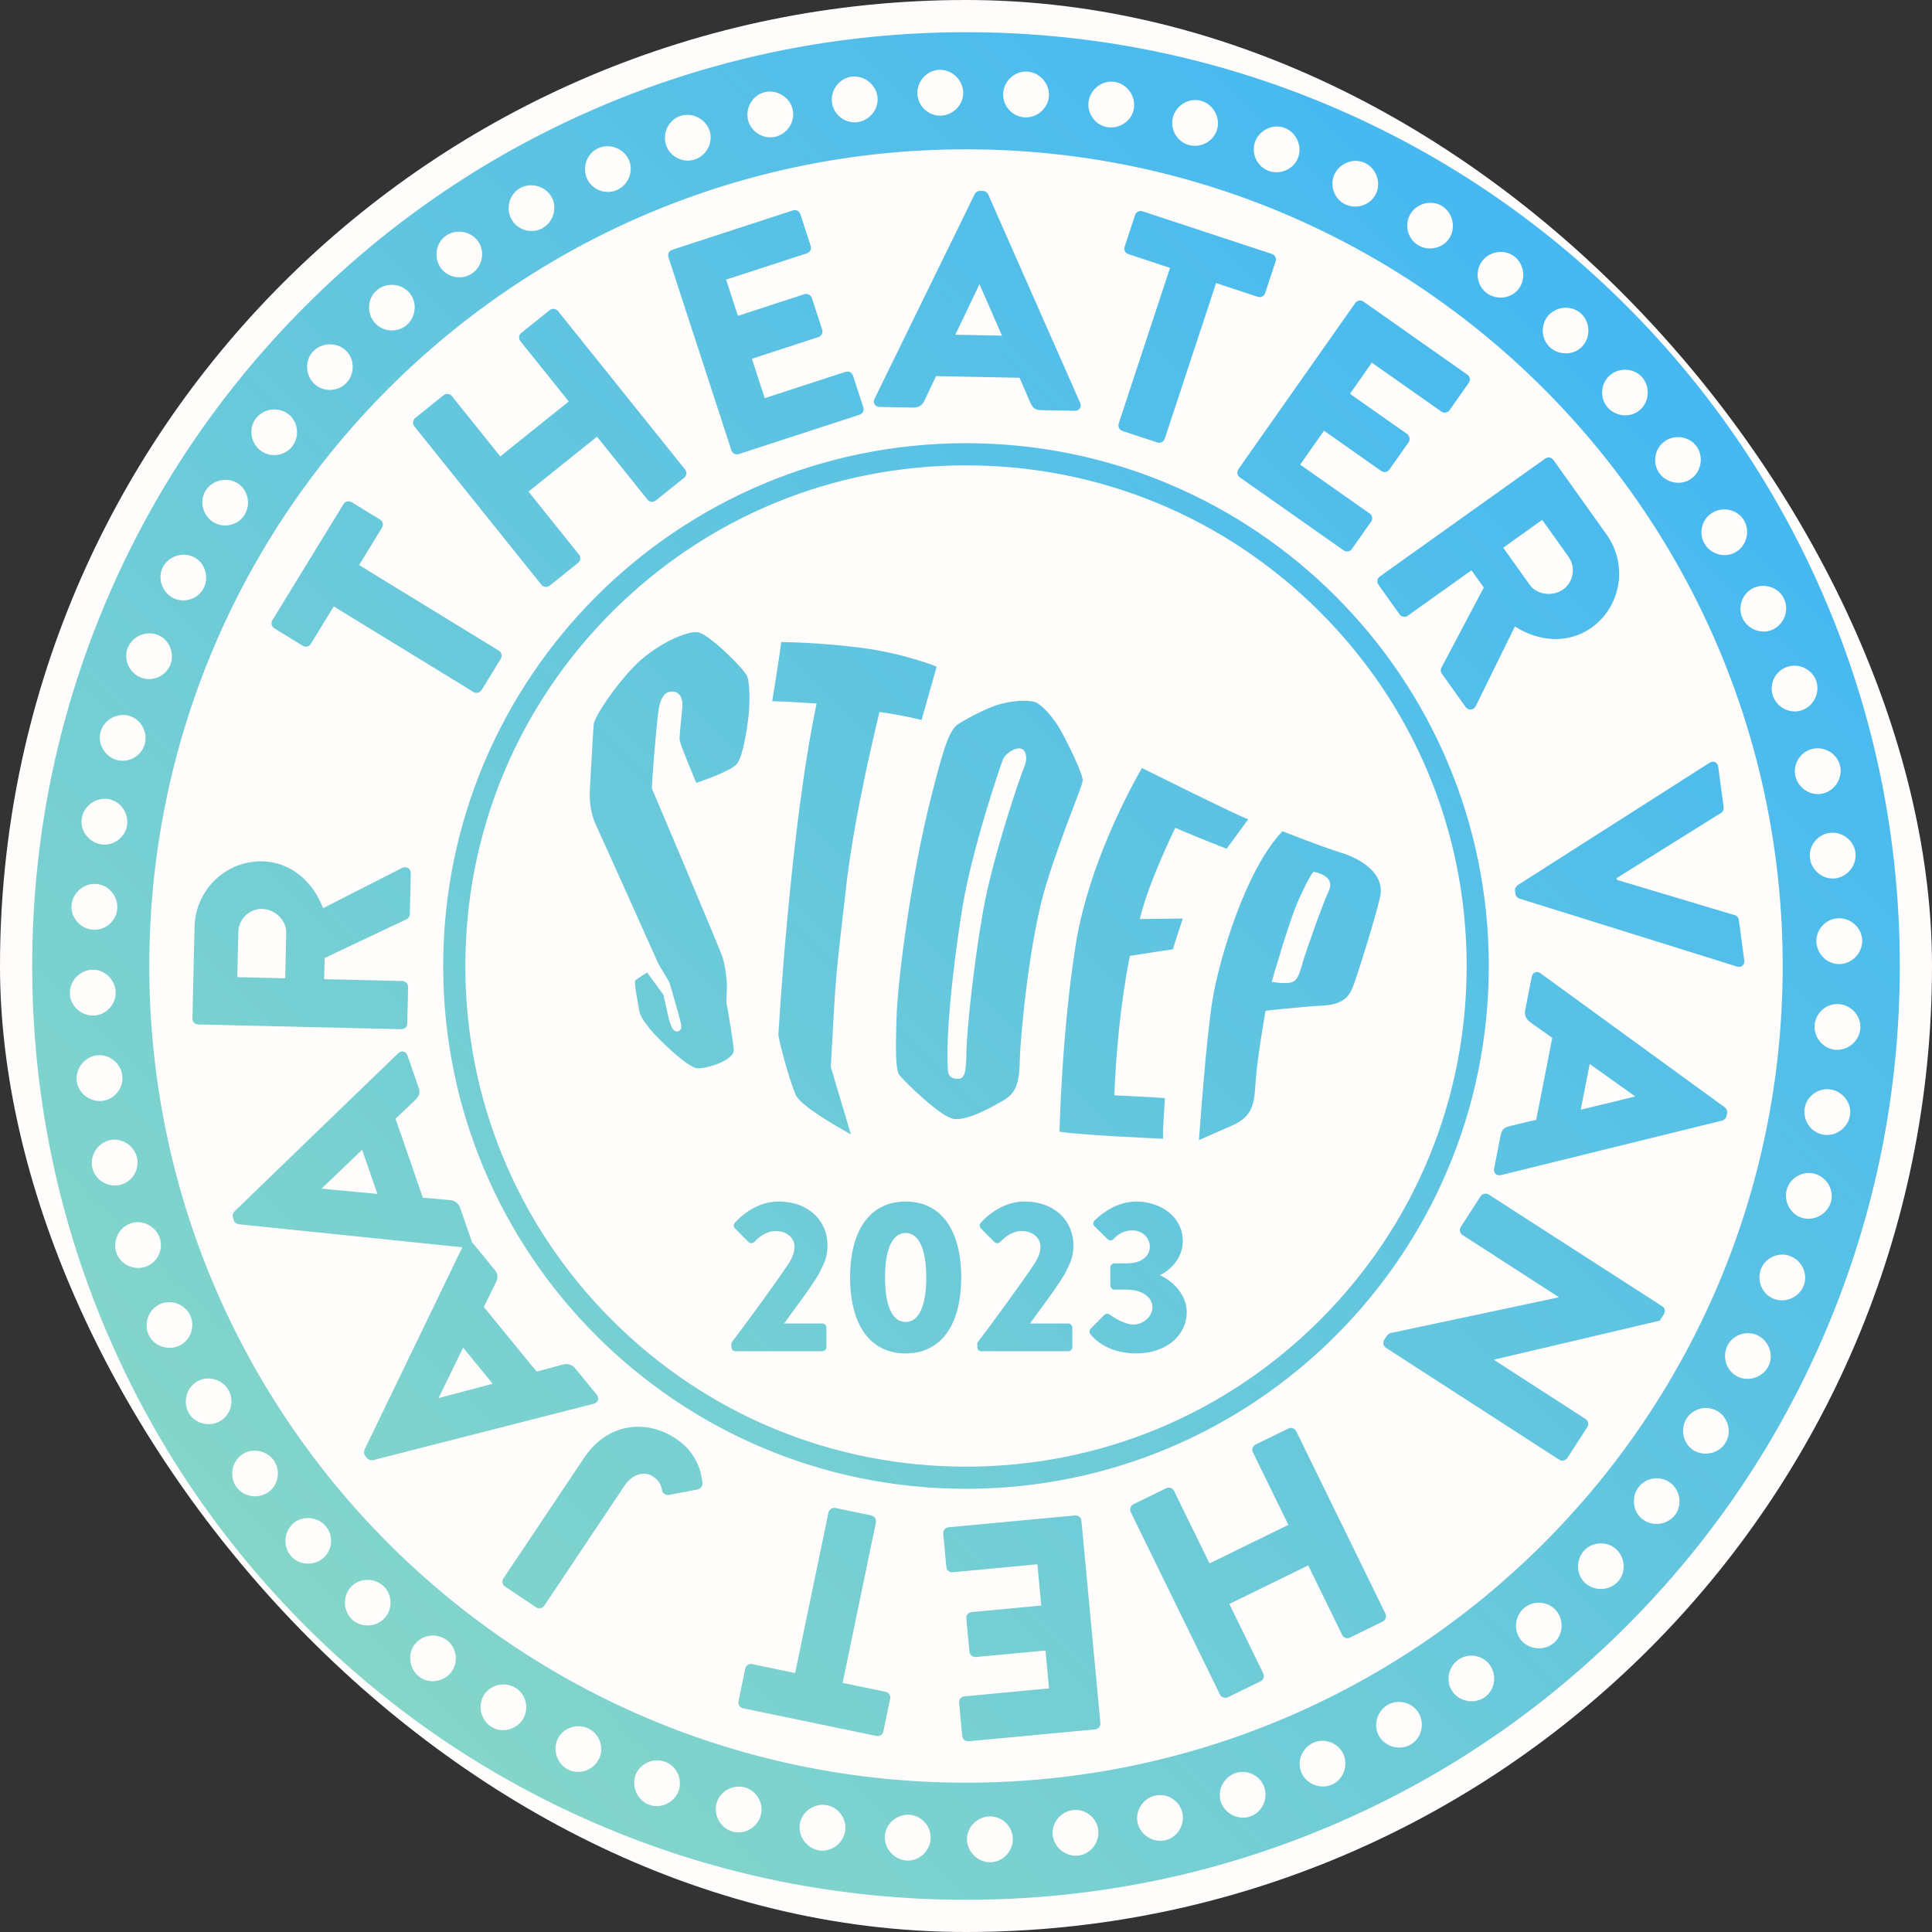 <svg width="160" height="160" viewBox="0 0 160 160" fill="none" xmlns="http://www.w3.org/2000/svg">
<rect x="0" y="0" width="160" height="160" fill="#333333" stroke="none"/>
<rect width="160" height="160" rx="80" fill="#FFFCFC"/>
<path fill-rule="evenodd" clip-rule="evenodd" d="M151.252 49.895C155.287 59.435 157.333 69.564 157.333 80C157.333 90.435 155.287 100.564 151.252 110.104C147.357 119.314 141.782 127.584 134.683 134.683C127.584 141.782 119.314 147.357 110.104 151.252C100.564 155.287 90.436 157.333 80 157.333C69.564 157.333 59.435 155.287 49.895 151.252C40.685 147.357 32.416 141.782 25.317 134.683C18.218 127.584 12.643 119.314 8.748 110.104C4.713 100.564 2.667 90.435 2.667 80C2.667 69.564 4.713 59.435 8.748 49.895C12.643 40.685 18.218 32.416 25.317 25.317C32.416 18.218 40.685 12.643 49.895 8.748C59.435 4.713 69.564 2.667 80 2.667C90.436 2.667 100.564 4.713 110.104 8.748C119.314 12.643 127.584 18.218 134.683 25.317C141.782 32.416 147.357 40.685 151.252 49.895ZM137.854 36.553C137.023 37.144 136.821 38.343 137.411 39.173C138.014 40.02 139.224 40.239 140.055 39.648C140.902 39.045 141.109 37.819 140.506 36.972C139.916 36.141 138.701 35.95 137.854 36.553ZM141.843 42.439C140.96 42.946 140.642 44.12 141.148 45.004C141.666 45.905 142.849 46.24 143.733 45.733C144.634 45.216 144.96 44.016 144.443 43.114C143.936 42.23 142.745 41.922 141.843 42.439ZM69.989 151.655C70.157 150.649 69.45 149.66 68.444 149.493C67.419 149.323 66.411 150.026 66.243 151.032C66.073 152.057 66.796 153.069 67.821 153.239C68.826 153.407 69.819 152.68 69.989 151.655ZM7.645 80.307C6.606 80.338 5.754 81.243 5.784 82.281C5.814 83.3 6.719 84.133 7.758 84.102C8.776 84.072 9.61 83.188 9.579 82.169C9.549 81.13 8.664 80.277 7.645 80.307ZM150.415 56.4C150.091 55.433 148.984 54.898 147.998 55.228C147.032 55.551 146.49 56.639 146.814 57.606C147.144 58.591 148.238 59.152 149.205 58.828C150.191 58.498 150.745 57.385 150.415 56.4ZM6.359 89.547C6.489 90.558 7.47 91.299 8.501 91.166C9.512 91.036 10.255 90.074 10.125 89.063C9.993 88.032 9.028 87.27 8.017 87.4C6.986 87.532 6.226 88.516 6.359 89.547ZM9.633 103.742C9.959 104.708 11.067 105.241 12.052 104.909C13.018 104.583 13.557 103.494 13.231 102.528C12.899 101.543 11.804 100.985 10.838 101.31C9.853 101.643 9.301 102.757 9.633 103.742ZM7.646 96.728C7.874 97.721 8.924 98.361 9.937 98.128C10.931 97.899 11.575 96.869 11.346 95.875C11.113 94.862 10.078 94.198 9.085 94.428C8.072 94.661 7.412 95.716 7.646 96.728ZM5.922 74.991C5.853 76.008 6.671 76.925 7.709 76.996C8.726 77.066 9.642 76.266 9.711 75.249C9.782 74.213 8.984 73.276 7.967 73.207C6.93 73.136 5.993 73.954 5.922 74.991ZM43.05 15.593C42.167 16.102 41.86 17.293 42.378 18.194C42.886 19.077 44.06 19.393 44.943 18.886C45.844 18.367 46.178 17.184 45.67 16.3C45.152 15.399 43.951 15.075 43.05 15.593ZM49.541 12.274C48.611 12.693 48.189 13.847 48.616 14.795C49.034 15.724 50.171 16.155 51.1 15.736C52.047 15.31 52.497 14.165 52.078 13.236C51.651 12.288 50.488 11.847 49.541 12.274ZM56.332 9.608C55.366 9.933 54.832 11.04 55.163 12.025C55.488 12.992 56.576 13.532 57.542 13.207C58.527 12.877 59.087 11.782 58.762 10.816C58.431 9.831 57.318 9.277 56.332 9.608ZM63.348 7.628C62.354 7.856 61.713 8.905 61.945 9.918C62.173 10.912 63.203 11.557 64.196 11.33C65.209 11.097 65.874 10.063 65.647 9.07C65.414 8.056 64.361 7.396 63.348 7.628ZM147.758 49.612C147.34 48.683 146.186 48.259 145.238 48.685C144.309 49.103 143.877 50.239 144.294 51.168C144.72 52.116 145.864 52.566 146.794 52.149C147.742 51.723 148.184 50.561 147.758 49.612ZM152.389 63.424C152.163 62.43 151.114 61.787 150.101 62.018C149.107 62.245 148.46 63.274 148.686 64.268C148.918 65.282 149.951 65.948 150.945 65.721C151.958 65.49 152.62 64.437 152.389 63.424ZM154.22 77.872C154.192 76.853 153.289 76.018 152.251 76.046C151.232 76.075 150.396 76.957 150.424 77.977C150.453 79.015 151.337 79.871 152.355 79.843C153.395 79.814 154.249 78.91 154.22 77.872ZM6.771 67.752C6.603 68.758 7.329 69.751 8.354 69.922C9.359 70.09 10.349 69.385 10.517 68.379C10.688 67.354 9.986 66.344 8.98 66.176C7.955 66.005 6.943 66.727 6.771 67.752ZM8.323 60.627C8.057 61.611 8.683 62.67 9.686 62.941C10.67 63.207 11.724 62.601 11.989 61.616C12.26 60.613 11.66 59.54 10.675 59.274C9.672 59.004 8.594 59.624 8.323 60.627ZM153.66 70.598C153.532 69.587 152.551 68.845 151.521 68.975C150.509 69.103 149.764 70.063 149.892 71.075C150.023 72.106 150.986 72.87 151.997 72.742C153.028 72.612 153.79 71.629 153.66 70.598ZM10.565 53.685C10.204 54.639 10.723 55.753 11.695 56.121C12.649 56.482 13.756 55.982 14.117 55.029C14.485 54.056 13.992 52.93 13.039 52.569C12.066 52.202 10.933 52.713 10.565 53.685ZM13.475 46.999C13.023 47.912 13.429 49.072 14.36 49.534C15.274 49.986 16.425 49.597 16.878 48.684C17.339 47.753 16.959 46.583 16.046 46.131C15.115 45.67 13.937 46.067 13.475 46.999ZM17.03 40.63C16.49 41.494 16.78 42.689 17.661 43.24C18.525 43.78 19.71 43.507 20.25 42.643C20.801 41.762 20.539 40.561 19.674 40.02C18.793 39.469 17.581 39.749 17.03 40.63ZM21.196 34.645C20.572 35.452 20.743 36.67 21.566 37.306C22.372 37.929 23.577 37.774 24.201 36.968C24.836 36.145 24.694 34.924 23.887 34.3C23.065 33.665 21.831 33.823 21.196 34.645ZM25.928 29.105C25.228 29.846 25.278 31.075 26.034 31.788C26.775 32.488 27.989 32.452 28.69 31.711C29.403 30.955 29.382 29.726 28.64 29.026C27.884 28.313 26.641 28.349 25.928 29.105ZM31.191 24.049C30.422 24.718 30.351 25.945 31.034 26.73C31.703 27.499 32.915 27.583 33.684 26.914C34.468 26.232 34.568 25.006 33.898 24.237C33.216 23.453 31.975 23.366 31.191 24.049ZM36.917 19.533C36.087 20.125 35.897 21.34 36.501 22.185C37.093 23.016 38.291 23.217 39.121 22.625C39.967 22.022 40.185 20.811 39.593 19.981C38.99 19.135 37.763 18.929 36.917 19.533ZM37.367 138.48C37.99 137.672 37.834 136.467 37.027 135.845C36.204 135.211 34.983 135.354 34.36 136.162C33.726 136.984 33.886 138.218 34.709 138.852C35.516 139.475 36.733 139.303 37.367 138.48ZM31.841 134.013C32.54 133.271 32.504 132.056 31.762 131.357C31.006 130.645 29.776 130.667 29.077 131.409C28.364 132.165 28.401 133.409 29.158 134.121C29.9 134.82 31.128 134.769 31.841 134.013ZM26.783 129.025C27.551 128.355 27.634 127.143 26.965 126.374C26.281 125.591 25.055 125.494 24.288 126.163C23.504 126.847 23.419 128.087 24.103 128.87C24.773 129.639 26 129.708 26.783 129.025ZM22.233 123.563C23.063 122.97 23.262 121.771 22.67 120.942C22.066 120.096 20.855 119.881 20.026 120.473C19.18 121.077 18.976 122.304 19.58 123.149C20.173 123.979 21.388 124.167 22.233 123.563ZM18.235 117.688C19.118 117.179 19.433 116.006 18.924 115.123C18.405 114.222 17.221 113.89 16.338 114.399C15.438 114.917 15.115 116.118 15.634 117.019C16.143 117.902 17.334 118.208 18.235 117.688ZM12.306 110.531C12.726 111.46 13.881 111.882 14.829 111.454C15.757 111.034 16.187 109.897 15.768 108.968C15.34 108.021 14.194 107.573 13.265 107.992C12.318 108.42 11.879 109.584 12.306 110.531ZM149.38 106.458C149.742 105.505 149.227 104.389 148.255 104.02C147.302 103.657 146.194 104.155 145.831 105.107C145.461 106.078 145.952 107.206 146.904 107.568C147.875 107.938 149.01 107.429 149.38 106.458ZM63.007 150.329C63.272 149.345 62.665 148.292 61.681 148.027C60.677 147.757 59.605 148.358 59.34 149.343C59.07 150.346 59.691 151.424 60.695 151.694C61.679 151.959 62.737 151.333 63.007 150.329ZM154.066 85.161C154.138 84.144 153.321 83.226 152.284 83.153C151.267 83.082 150.35 83.878 150.278 84.895C150.206 85.931 151.001 86.869 152.018 86.941C153.055 87.013 153.994 86.198 154.066 85.161ZM153.203 92.398C153.373 91.393 152.65 90.399 151.625 90.226C150.62 90.055 149.629 90.759 149.459 91.764C149.285 92.789 149.986 93.799 150.991 93.97C152.015 94.143 153.029 93.423 153.203 92.398ZM43.306 142.377C43.845 141.512 43.571 140.328 42.706 139.789C41.824 139.239 40.623 139.503 40.084 140.367C39.534 141.249 39.815 142.461 40.696 143.011C41.561 143.55 42.756 143.259 43.306 142.377ZM151.636 99.52C151.904 98.537 151.281 97.477 150.278 97.204C149.295 96.936 148.239 97.54 147.972 98.523C147.699 99.526 148.297 100.6 149.281 100.868C150.284 101.141 151.363 100.523 151.636 99.52ZM56.192 148.33C56.552 147.376 56.051 146.268 55.097 145.909C54.125 145.542 52.999 146.036 52.64 146.99C52.273 147.962 52.785 149.095 53.758 149.462C54.711 149.821 55.826 149.302 56.192 148.33ZM49.602 145.67C50.053 144.757 49.664 143.606 48.749 143.154C47.818 142.694 46.649 143.075 46.197 143.988C45.737 144.92 46.136 146.098 47.068 146.558C47.981 147.01 49.141 146.602 49.602 145.67ZM70.522 6.35C69.511 6.479 68.769 7.46 68.901 8.491C69.03 9.502 69.991 10.246 71.002 10.117C72.033 9.986 72.797 9.022 72.668 8.011C72.537 6.98 71.553 6.219 70.522 6.35ZM146.458 113.134C146.913 112.222 146.509 111.06 145.578 110.597C144.666 110.143 143.513 110.529 143.059 111.441C142.596 112.371 142.973 113.542 143.885 113.996C144.816 114.46 145.995 114.064 146.458 113.134ZM142.891 119.496C143.433 118.633 143.145 117.438 142.265 116.884C141.402 116.342 140.217 116.613 139.675 117.476C139.122 118.356 139.382 119.558 140.245 120.1C141.125 120.653 142.338 120.376 142.891 119.496ZM80 147.635C117.354 147.635 147.635 117.354 147.635 80C147.635 42.646 117.354 12.365 80 12.365C42.646 12.365 12.364 42.646 12.364 80C12.364 117.354 42.646 147.635 80 147.635ZM27.641 50.221L25.742 53.321C25.596 53.56 25.295 53.614 25.078 53.481L22.715 52.033C22.498 51.901 22.409 51.608 22.555 51.369L28.451 41.743C28.597 41.505 28.898 41.45 29.115 41.583L31.478 43.031C31.695 43.163 31.784 43.456 31.638 43.695L29.739 46.795L41.317 53.887C41.533 54.019 41.609 54.334 41.476 54.551L39.883 57.153C39.75 57.369 39.435 57.445 39.218 57.312L27.641 50.221ZM141.585 63.166C141.892 62.97 142.247 63.128 142.297 63.506L142.748 66.857C142.775 67.058 142.648 67.255 142.529 67.322L133.891 72.717L133.912 72.868L143.667 75.788C143.8 75.822 143.975 75.978 144.002 76.18L144.453 79.53C144.504 79.908 144.204 80.154 143.856 80.047L125.834 74.416C125.673 74.361 125.527 74.227 125.5 74.025L125.466 73.773C125.439 73.572 125.544 73.403 125.686 73.308L141.585 63.166ZM112.24 25.091C112.386 24.883 112.684 24.813 112.913 24.974L121.522 31.029C121.751 31.19 121.785 31.494 121.639 31.702L120.044 33.969C119.898 34.177 119.6 34.246 119.371 34.086L113.611 30.034L111.798 32.613L116.539 35.948C116.747 36.094 116.802 36.413 116.656 36.621L115.062 38.887C114.9 39.116 114.596 39.151 114.388 39.004L109.648 35.67L107.673 38.477L113.433 42.528C113.661 42.689 113.696 42.993 113.55 43.201L111.955 45.468C111.809 45.676 111.511 45.746 111.282 45.585L102.674 39.529C102.445 39.368 102.41 39.064 102.557 38.856L112.24 25.091ZM96.896 22.184L93.443 21.046C93.178 20.958 93.055 20.677 93.136 20.436L94.003 17.804C94.083 17.562 94.348 17.409 94.614 17.496L105.335 21.031C105.6 21.119 105.721 21.4 105.642 21.642L104.774 24.274C104.694 24.515 104.429 24.669 104.164 24.581L100.711 23.442L96.459 36.337C96.38 36.578 96.09 36.724 95.849 36.644L92.951 35.689C92.71 35.609 92.564 35.32 92.644 35.079L96.896 22.184ZM127.972 37.975C128.179 37.828 128.483 37.861 128.645 38.089L133.058 44.279C134.828 46.763 134.266 50.224 131.802 51.979C129.898 53.337 127.465 53.166 125.457 51.881L122.22 58.466C122.054 58.803 121.619 58.894 121.369 58.542L119.406 55.788C119.288 55.623 119.303 55.425 119.356 55.324L122.88 48.66L121.862 47.231L116.583 50.994C116.375 51.142 116.057 51.089 115.909 50.882L114.153 48.418C113.991 48.19 114.059 47.891 114.266 47.744L127.972 37.975ZM126.676 48.422C127.28 49.27 128.584 49.434 129.453 48.815C130.323 48.195 130.51 46.969 129.905 46.12L127.721 43.055L124.492 45.358L126.676 48.422ZM55.356 21.295C55.277 21.053 55.4 20.772 55.666 20.686L65.674 17.424C65.939 17.337 66.204 17.492 66.282 17.734L67.141 20.368C67.22 20.61 67.097 20.891 66.832 20.978L60.135 23.16L61.112 26.158L66.624 24.361C66.866 24.282 67.154 24.429 67.233 24.671L68.091 27.306C68.178 27.572 68.024 27.836 67.782 27.915L62.271 29.711L63.334 32.974L70.03 30.792C70.296 30.705 70.561 30.86 70.639 31.102L71.498 33.736C71.576 33.978 71.454 34.259 71.189 34.345L61.181 37.607C60.915 37.694 60.65 37.539 60.571 37.297L55.356 21.295ZM72.423 33.03L80.719 16.08C80.798 15.929 80.978 15.805 81.156 15.809L81.41 15.814C81.588 15.817 81.764 15.948 81.837 16.102L89.455 33.368C89.601 33.701 89.391 34.028 89.009 34.02L86.188 33.964C85.73 33.955 85.53 33.799 85.311 33.311L84.435 31.285L77.521 31.148L76.566 33.163C76.432 33.466 76.147 33.765 75.638 33.755L72.842 33.7C72.46 33.692 72.264 33.358 72.423 33.03ZM82.978 27.797L81.13 23.565L81.104 23.564L79.115 27.721L82.978 27.797ZM34.307 35.299C34.148 35.1 34.183 34.779 34.382 34.62L36.742 32.727C36.96 32.552 37.262 32.603 37.421 32.801L41.43 37.799L47.103 33.249L43.093 28.251C42.934 28.053 42.95 27.747 43.168 27.572L45.528 25.679C45.727 25.52 46.048 25.555 46.207 25.753L56.739 38.883C56.898 39.081 56.863 39.403 56.665 39.562L54.304 41.455C54.087 41.63 53.784 41.579 53.626 41.38L49.441 36.164L43.769 40.714L47.953 45.931C48.112 46.129 48.097 46.435 47.879 46.61L45.519 48.503C45.32 48.662 44.999 48.627 44.839 48.428L34.307 35.299ZM38.289 103.294L19.774 101.388C19.605 101.366 19.427 101.239 19.369 101.071L19.286 100.83C19.228 100.662 19.29 100.453 19.409 100.331L32.981 87.22C33.244 86.968 33.622 87.053 33.747 87.413L34.669 90.08C34.818 90.513 34.74 90.755 34.358 91.129L32.759 92.65L35.019 99.186L37.24 99.386C37.57 99.407 37.949 99.572 38.115 100.052L39.029 102.695C39.05 102.755 39.06 102.813 39.062 102.867C39.105 102.897 39.147 102.935 39.185 102.981L40.971 105.166C41.26 105.52 41.271 105.774 41.042 106.257L40.066 108.237L44.444 113.591L46.598 113.012C46.914 112.917 47.327 112.941 47.649 113.334L49.419 115.5C49.661 115.795 49.534 116.161 49.181 116.252L30.898 120.922C30.731 120.959 30.52 120.902 30.407 120.764L30.247 120.567C30.134 120.43 30.12 120.211 30.189 120.056L38.289 103.294ZM38.355 111.607L36.331 115.758L36.346 115.777L40.801 114.598L38.355 111.607ZM29.989 95.221L26.656 98.418L26.665 98.442L31.252 98.874L29.989 95.221ZM127.58 80.602L142.839 91.704C142.974 91.808 143.065 92.007 143.031 92.182L142.982 92.432C142.948 92.607 142.788 92.757 142.624 92.802L124.301 97.318C123.948 97.404 123.663 97.14 123.736 96.766L124.279 93.997C124.367 93.548 124.556 93.378 125.074 93.246L127.222 92.734L128.553 85.948L126.733 84.659C126.458 84.475 126.212 84.142 126.31 83.643L126.849 80.898C126.922 80.524 127.285 80.389 127.58 80.602ZM130.908 91.903L135.397 90.814L135.401 90.79L131.652 88.111L130.908 91.903ZM137.672 108.186C137.886 108.324 137.932 108.627 137.795 108.84L137.45 109.374L123.745 112.598L123.731 112.62L131.313 117.517C131.526 117.655 131.608 117.95 131.456 118.184L129.8 120.747C129.663 120.961 129.346 121.029 129.133 120.891L114.76 111.607C114.546 111.469 114.5 111.167 114.637 110.953L114.858 110.611C114.899 110.547 115.074 110.418 115.144 110.403L129.072 107.443L129.086 107.422L121.12 102.276C120.906 102.139 120.824 101.843 120.976 101.609L122.617 99.067C122.756 98.853 123.072 98.785 123.285 98.923L137.672 108.186ZM114.74 133.643C114.852 133.871 114.746 134.177 114.518 134.289L111.8 135.618C111.549 135.741 111.266 135.625 111.154 135.396L108.34 129.641L101.808 132.835L104.622 138.59C104.733 138.819 104.651 139.113 104.4 139.236L101.682 140.565C101.454 140.677 101.148 140.572 101.036 140.344L93.643 125.224C93.531 124.995 93.637 124.689 93.865 124.577L96.583 123.248C96.834 123.126 97.117 123.242 97.229 123.47L100.166 129.477L106.698 126.283L103.761 120.276C103.65 120.048 103.731 119.753 103.983 119.63L106.701 118.301C106.929 118.189 107.235 118.294 107.347 118.523L114.74 133.643ZM91.13 142.696C91.154 142.949 90.973 143.195 90.695 143.222L80.214 144.205C79.936 144.231 79.712 144.023 79.688 143.769L79.429 141.01C79.405 140.757 79.586 140.51 79.865 140.484L86.877 139.826L86.583 136.687L80.811 137.228C80.558 137.252 80.309 137.046 80.284 136.792L80.026 134.033C79.999 133.754 80.208 133.531 80.461 133.507L86.234 132.965L85.913 129.547L78.9 130.206C78.622 130.232 78.398 130.023 78.374 129.77L78.115 127.011C78.092 126.757 78.273 126.51 78.551 126.484L89.032 125.501C89.31 125.475 89.534 125.684 89.558 125.937L91.13 142.696ZM69.784 139.367L73.344 140.106C73.617 140.163 73.77 140.428 73.718 140.677L73.156 143.39C73.104 143.639 72.858 143.822 72.584 143.765L61.532 141.472C61.258 141.415 61.105 141.15 61.157 140.901L61.719 138.187C61.771 137.939 62.017 137.756 62.291 137.813L65.85 138.551L68.609 125.258C68.66 125.009 68.931 124.831 69.18 124.883L72.167 125.503C72.416 125.554 72.594 125.825 72.542 126.074L69.784 139.367ZM57.785 123.35L55.402 123.805C55.133 123.839 54.887 123.705 54.831 123.423C54.747 123 54.621 122.64 54.05 122.258C53.459 121.862 52.436 121.973 51.729 123.03L45.07 132.982C44.929 133.193 44.633 133.27 44.4 133.115L41.822 131.39C41.59 131.234 41.548 130.931 41.689 130.72L48.362 120.746C50.328 117.81 53.529 117.505 56.002 119.159C57.84 120.389 58.119 122.166 58.181 122.85C58.174 123.09 58.011 123.287 57.785 123.35ZM16.406 84.841C16.152 84.835 15.928 84.626 15.935 84.347L16.112 76.746C16.183 73.696 18.707 71.263 21.732 71.333C24.07 71.388 25.915 72.983 26.753 75.214L33.291 71.883C33.626 71.713 34.028 71.9 34.018 72.333L33.939 75.713C33.934 75.917 33.803 76.066 33.7 76.115L26.886 79.338L26.845 81.091L33.327 81.243C33.581 81.249 33.804 81.483 33.798 81.737L33.728 84.762C33.721 85.042 33.487 85.24 33.233 85.234L16.406 84.841ZM23.705 77.254C23.729 76.212 22.784 75.3 21.716 75.275C20.648 75.25 19.764 76.12 19.739 77.162L19.651 80.924L23.617 81.016L23.705 77.254ZM80 36.703C103.912 36.703 123.296 56.088 123.296 80C123.296 103.912 103.912 123.296 80 123.296C56.088 123.296 36.703 103.912 36.703 80C36.703 56.088 56.088 36.703 80 36.703ZM80 38.538C68.925 38.538 58.513 42.851 50.682 50.682C42.851 58.513 38.538 68.925 38.538 80C38.538 91.075 42.851 101.487 50.682 109.318C58.513 117.149 68.925 121.462 80 121.462C91.075 121.462 101.487 117.149 109.318 109.318C117.149 101.487 121.462 91.075 121.462 80C121.462 68.925 117.149 58.513 109.318 50.682C101.487 42.851 91.075 38.538 80 38.538ZM54.523 79.816C54.523 79.816 49.93 69.555 49.473 68.588C49.014 67.622 48.759 66.711 48.863 65.098C48.963 63.488 49.115 60.59 49.168 59.998C49.218 59.408 50.718 57.08 52.446 55.255C54.176 53.43 56.948 52.16 57.865 52.374C58.782 52.589 61.681 55.434 61.885 56.025C62.089 56.616 62.089 57.85 62.038 58.763C61.987 59.677 61.58 62.629 61.02 63.274C60.46 63.919 57.664 64.832 57.664 64.832C57.664 64.832 56.338 61.717 56.288 61.287C56.238 60.858 56.515 58.878 56.515 58.301C56.515 57.723 56.203 57.267 55.654 57.267C55.108 57.267 54.676 57.723 54.52 58.92C54.364 60.116 53.926 65.171 54.004 65.335C54.083 65.501 59.647 78.661 59.842 79.279C60.038 79.898 60.233 81.22 60.195 81.883C60.156 82.543 60.156 82.998 60.156 82.998C60.156 82.998 60.154 82.997 60.151 82.995C60.192 83.163 60.667 85.866 60.766 86.899C60.854 87.818 58.486 88.541 57.709 88.466C56.932 88.39 54.479 86.03 53.863 85.261C53.247 84.492 53.017 84.139 52.936 83.666C52.859 83.192 52.489 81.384 52.603 81.219C52.718 81.054 53.597 80.544 53.597 80.544L54.939 82.377C55.12 83.242 55.232 83.643 55.334 84.117C55.491 84.847 55.684 85.327 55.961 85.409C56.173 85.472 56.511 85.324 56.404 84.823C56.233 84.014 55.426 81.326 55.426 81.326L54.523 79.816ZM64.461 85.697C64.461 85.697 65.438 68.594 67.63 58.264C67.63 58.264 65.517 58.106 63.951 58.068C63.951 58.068 64.576 54.271 64.695 53.175C64.695 53.175 67.67 53.175 71.309 53.645C74.95 54.117 77.571 55.21 77.571 55.21L76.319 59.632C76.319 59.632 75.066 59.28 72.836 58.967C72.836 58.967 70.771 67.222 70.067 73.483C69.153 81.603 69.275 79.774 68.804 88.359L70.469 93.946C69.263 93.268 66.283 91.571 65.896 90.669C65.385 89.478 64.6 86.591 64.485 85.848C64.47 85.752 64.458 85.696 64.461 85.697ZM79.177 60.102C79.415 59.864 81.64 58.617 82.853 58.302C84.068 57.989 84.968 57.989 85.593 58.106C86.221 58.224 87.276 59.476 87.824 60.453C88.371 61.432 89.702 64.095 89.663 64.643C89.625 65.19 88.061 68.673 86.651 73.213C85.242 77.752 84.499 85.892 84.459 87.732C84.419 89.571 84.224 90.473 83.09 91.137C81.953 91.803 80.075 92.819 78.98 92.664C77.884 92.508 74.791 89.456 74.479 89.025C74.165 88.593 74.165 86.992 74.244 84.366C74.345 80.982 75.496 72.358 77.102 66.051C78.062 62.27 78.509 60.768 79.177 60.102ZM83.05 62.919C82.815 63.509 80.456 70.444 79.683 75.287C78.691 81.517 78.402 86.019 78.473 87.888C78.501 88.712 78.432 89.258 79.177 89.338C79.919 89.415 79.999 88.907 80.035 87.066C80.075 85.227 80.623 79.944 81.407 75.482C82.189 71.022 84.499 64.25 84.811 63.547C85.123 62.842 84.999 62.195 84.616 62.02C84.184 61.825 83.286 62.334 83.05 62.919ZM87.746 93.721C87.746 93.721 87.904 85.775 89.074 78.3C90.25 70.825 94.575 63.602 94.575 63.602C94.575 63.602 102.539 67.578 103.375 67.848L101.582 70.293C101.582 70.293 97.981 68.873 97.338 68.553C97.338 68.553 95.105 73.056 94.4 76.108L97.961 76.069C97.961 76.069 97.296 78.027 97.138 78.614C97.138 78.614 94.283 79.044 93.578 79.163C93.578 79.163 92.559 83.742 92.284 90.708C92.284 90.708 95.573 90.863 96.474 90.941C96.474 90.941 96.278 93.642 96.317 94.307C96.317 94.307 89.233 93.994 87.746 93.721ZM99.291 94.423C99.291 94.423 99.878 86.008 100.427 82.723C100.974 79.436 103.159 72.013 106.209 68.839C106.209 68.839 109.451 70.12 111.083 70.624C112.717 71.129 114.736 72.356 114.29 74.3C113.84 76.244 112.479 80.531 112.167 81.393C111.853 82.253 111.54 83.153 109.623 83.271C107.705 83.387 104.809 83.701 104.809 83.701C104.809 83.701 104.105 87.653 103.988 89.571C103.871 91.49 103.754 92.468 101.952 93.251C100.152 94.033 99.291 94.423 99.291 94.423ZM106.766 81.393C107.392 81.314 107.549 80.883 107.862 79.787C108.174 78.693 109.545 74.841 110.038 73.796C110.532 72.752 109.479 72.326 108.804 72.202C108.752 72.19 108.439 72.563 107.594 74.409C106.75 76.256 105.32 81.314 105.32 81.314C105.32 81.314 106.14 81.471 106.766 81.393ZM60.569 111.205C61.611 109.838 64.272 106.226 65.332 104.609C65.566 104.249 65.799 103.746 65.799 103.243C65.799 102.56 65.224 101.949 64.218 101.949C63.481 101.949 62.816 102.47 62.474 102.848C62.331 102.991 62.115 102.991 61.971 102.848L60.874 101.734C60.749 101.626 60.731 101.41 60.857 101.266C60.857 101.266 62.313 99.505 64.451 99.505C67.021 99.505 68.531 101.14 68.531 103.135C68.531 104.087 68.261 104.627 67.83 105.472C67.255 106.496 65.781 108.419 64.936 109.605H68.1C68.279 109.605 68.441 109.767 68.441 109.947V111.564C68.441 111.743 68.279 111.905 68.1 111.905H60.91C60.713 111.905 60.569 111.743 60.569 111.564V111.205ZM70.401 105.795C70.401 101.859 72.073 99.505 75.002 99.505C77.931 99.505 79.603 101.859 79.603 105.795C79.603 109.731 77.931 112.085 75.002 112.085C72.073 112.085 70.401 109.731 70.401 105.795ZM76.709 105.795C76.709 103.441 76.098 102.111 75.002 102.111C73.906 102.111 73.295 103.441 73.295 105.795C73.295 108.167 73.906 109.479 75.002 109.479C76.098 109.479 76.709 108.167 76.709 105.795ZM80.935 111.205C81.977 109.838 84.637 106.226 85.697 104.609C85.931 104.249 86.165 103.746 86.165 103.243C86.165 102.56 85.59 101.949 84.583 101.949C83.847 101.949 83.181 102.47 82.84 102.848C82.696 102.991 82.48 102.991 82.337 102.848L81.24 101.734C81.115 101.626 81.097 101.41 81.222 101.266C81.222 101.266 82.678 99.505 84.817 99.505C87.387 99.505 88.896 101.14 88.896 103.135C88.896 104.087 88.627 104.627 88.195 105.472C87.621 106.496 86.147 108.419 85.302 109.605H88.465C88.645 109.605 88.807 109.767 88.807 109.947V111.564C88.807 111.743 88.645 111.905 88.465 111.905H81.276C81.079 111.905 80.935 111.743 80.935 111.564V111.205ZM90.317 110.036L91.45 108.904C91.576 108.778 91.756 108.76 91.899 108.868C91.899 108.868 93.013 109.695 93.876 109.695C94.649 109.695 95.44 109.048 95.44 108.257C95.44 107.467 94.631 106.801 93.301 106.801H92.294C92.115 106.801 91.953 106.64 91.953 106.46V104.968C91.953 104.771 92.115 104.627 92.294 104.627H93.301C94.559 104.627 95.224 104.016 95.224 103.243C95.224 102.47 94.559 101.895 93.786 101.895C92.995 101.895 92.492 102.308 92.222 102.614C92.097 102.758 91.881 102.758 91.737 102.632L90.641 101.554C90.497 101.428 90.515 101.212 90.641 101.086C90.641 101.086 92.115 99.505 94.074 99.505C96.159 99.505 97.956 100.781 97.956 102.794C97.956 104.178 96.913 105.202 96.105 105.579V105.633C96.95 105.992 98.279 107.107 98.279 108.652C98.279 110.611 96.572 112.085 94.091 112.085C91.827 112.085 90.677 110.971 90.3 110.486C90.192 110.36 90.21 110.162 90.317 110.036ZM138.713 125.473C139.337 124.667 139.169 123.449 138.348 122.812C137.543 122.188 136.337 122.34 135.712 123.145C135.075 123.966 135.215 125.188 136.02 125.813C136.841 126.45 138.076 126.294 138.713 125.473ZM133.967 131.005C134.668 130.265 134.621 129.037 133.867 128.322C133.127 127.621 131.912 127.653 131.211 128.393C130.496 129.147 130.515 130.377 131.255 131.078C132.009 131.793 133.252 131.759 133.967 131.005ZM128.697 136.047C129.467 135.38 129.541 134.152 128.86 133.367C128.193 132.597 126.98 132.51 126.21 133.178C125.425 133.859 125.323 135.084 125.991 135.854C126.671 136.639 127.912 136.728 128.697 136.047ZM122.968 140.549C123.799 139.959 123.99 138.744 123.389 137.897C122.799 137.065 121.6 136.862 120.769 137.453C119.922 138.054 119.702 139.264 120.293 140.095C120.894 140.942 122.12 141.15 122.968 140.549ZM116.821 144.48C117.706 143.973 118.015 142.783 117.499 141.881C116.993 140.996 115.82 140.677 114.935 141.183C114.033 141.699 113.697 142.882 114.203 143.767C114.719 144.669 115.919 144.996 116.821 144.48ZM110.322 147.787C111.252 147.371 111.676 146.217 111.252 145.268C110.835 144.338 109.699 143.906 108.769 144.323C107.821 144.747 107.369 145.891 107.786 146.821C108.211 147.769 109.373 148.212 110.322 147.787ZM103.532 150.437C104.499 150.114 105.036 149.008 104.707 148.022C104.384 147.055 103.296 146.512 102.33 146.835C101.344 147.164 100.782 148.257 101.105 149.224C101.434 150.21 102.546 150.765 103.532 150.437ZM96.508 152.404C97.502 152.179 98.145 151.131 97.915 150.117C97.689 149.123 96.661 148.475 95.667 148.701C94.653 148.931 93.986 149.965 94.212 150.958C94.442 151.972 95.494 152.635 96.508 152.404ZM77.795 5.782C76.776 5.811 75.942 6.715 75.972 7.753C76.001 8.772 76.885 9.607 77.904 9.578C78.943 9.547 79.797 8.663 79.768 7.644C79.738 6.606 78.834 5.752 77.795 5.782ZM89.325 153.67C90.337 153.543 91.08 152.563 90.951 151.531C90.824 150.52 89.864 149.774 88.853 149.901C87.821 150.031 87.056 150.993 87.183 152.005C87.312 153.036 88.294 153.799 89.325 153.67ZM83.079 7.713C83.008 8.729 83.806 9.646 84.823 9.717C85.859 9.789 86.796 8.992 86.867 7.975C86.939 6.939 86.123 6.001 85.086 5.928C84.069 5.858 83.15 6.676 83.079 7.713ZM90.159 8.366C89.989 9.371 90.694 10.361 91.699 10.53C92.724 10.703 93.734 10.002 93.903 8.996C94.076 7.972 93.355 6.958 92.33 6.786C91.325 6.616 90.331 7.341 90.159 8.366ZM97.138 9.706C96.871 10.689 97.476 11.743 98.459 12.01C99.463 12.282 100.536 11.683 100.803 10.699C101.075 9.696 100.456 8.617 99.453 8.345C98.469 8.078 97.409 8.702 97.138 9.706ZM82.052 154.222C83.07 154.195 83.906 153.293 83.878 152.254C83.852 151.235 82.97 150.399 81.951 150.426C80.912 150.454 80.055 151.336 80.082 152.355C80.11 153.394 81.013 154.25 82.052 154.222ZM77.071 152.294C77.139 151.277 76.339 150.362 75.322 150.293C74.285 150.224 73.35 151.022 73.282 152.039C73.212 153.076 74.031 154.012 75.068 154.082C76.085 154.151 77.001 153.331 77.071 152.294ZM103.949 11.72C103.588 12.673 104.086 13.781 105.04 14.143C106.011 14.511 107.138 14.02 107.5 13.067C107.869 12.095 107.358 10.961 106.387 10.592C105.434 10.23 104.318 10.748 103.949 11.72ZM110.535 14.393C110.082 15.305 110.469 16.458 111.382 16.911C112.312 17.373 113.482 16.995 113.936 16.082C114.398 15.152 114.002 13.973 113.071 13.51C112.159 13.056 110.997 13.461 110.535 14.393ZM116.819 17.696C116.278 18.56 116.55 19.745 117.414 20.286C118.294 20.837 119.496 20.576 120.037 19.712C120.589 18.832 120.311 17.62 119.43 17.068C118.566 16.526 117.371 16.816 116.819 17.696ZM122.757 21.61C122.132 22.416 122.286 23.622 123.092 24.246C123.914 24.882 125.135 24.741 125.759 23.935C126.395 23.113 126.238 21.879 125.417 21.243C124.61 20.619 123.392 20.788 122.757 21.61ZM128.269 26.086C127.569 26.826 127.603 28.041 128.343 28.742C129.098 29.456 130.327 29.436 131.027 28.696C131.742 27.941 131.708 26.698 130.952 25.983C130.212 25.283 128.984 25.331 128.269 26.086ZM133.318 31.086C132.549 31.755 132.464 32.967 133.132 33.736C133.814 34.521 135.039 34.622 135.809 33.953C136.593 33.272 136.68 32.031 135.999 31.246C135.331 30.477 134.104 30.405 133.318 31.086Z" fill="url(#paint0_linear_2091_6973)"/>
<defs>
<linearGradient id="paint0_linear_2091_6973" x1="135.1" y1="24.9" x2="24.9" y2="135.1" gradientUnits="userSpaceOnUse">
<stop stop-color="#45B8F2"/>
<stop offset="1" stop-color="#85D6C9"/>
</linearGradient>
</defs>
</svg>
